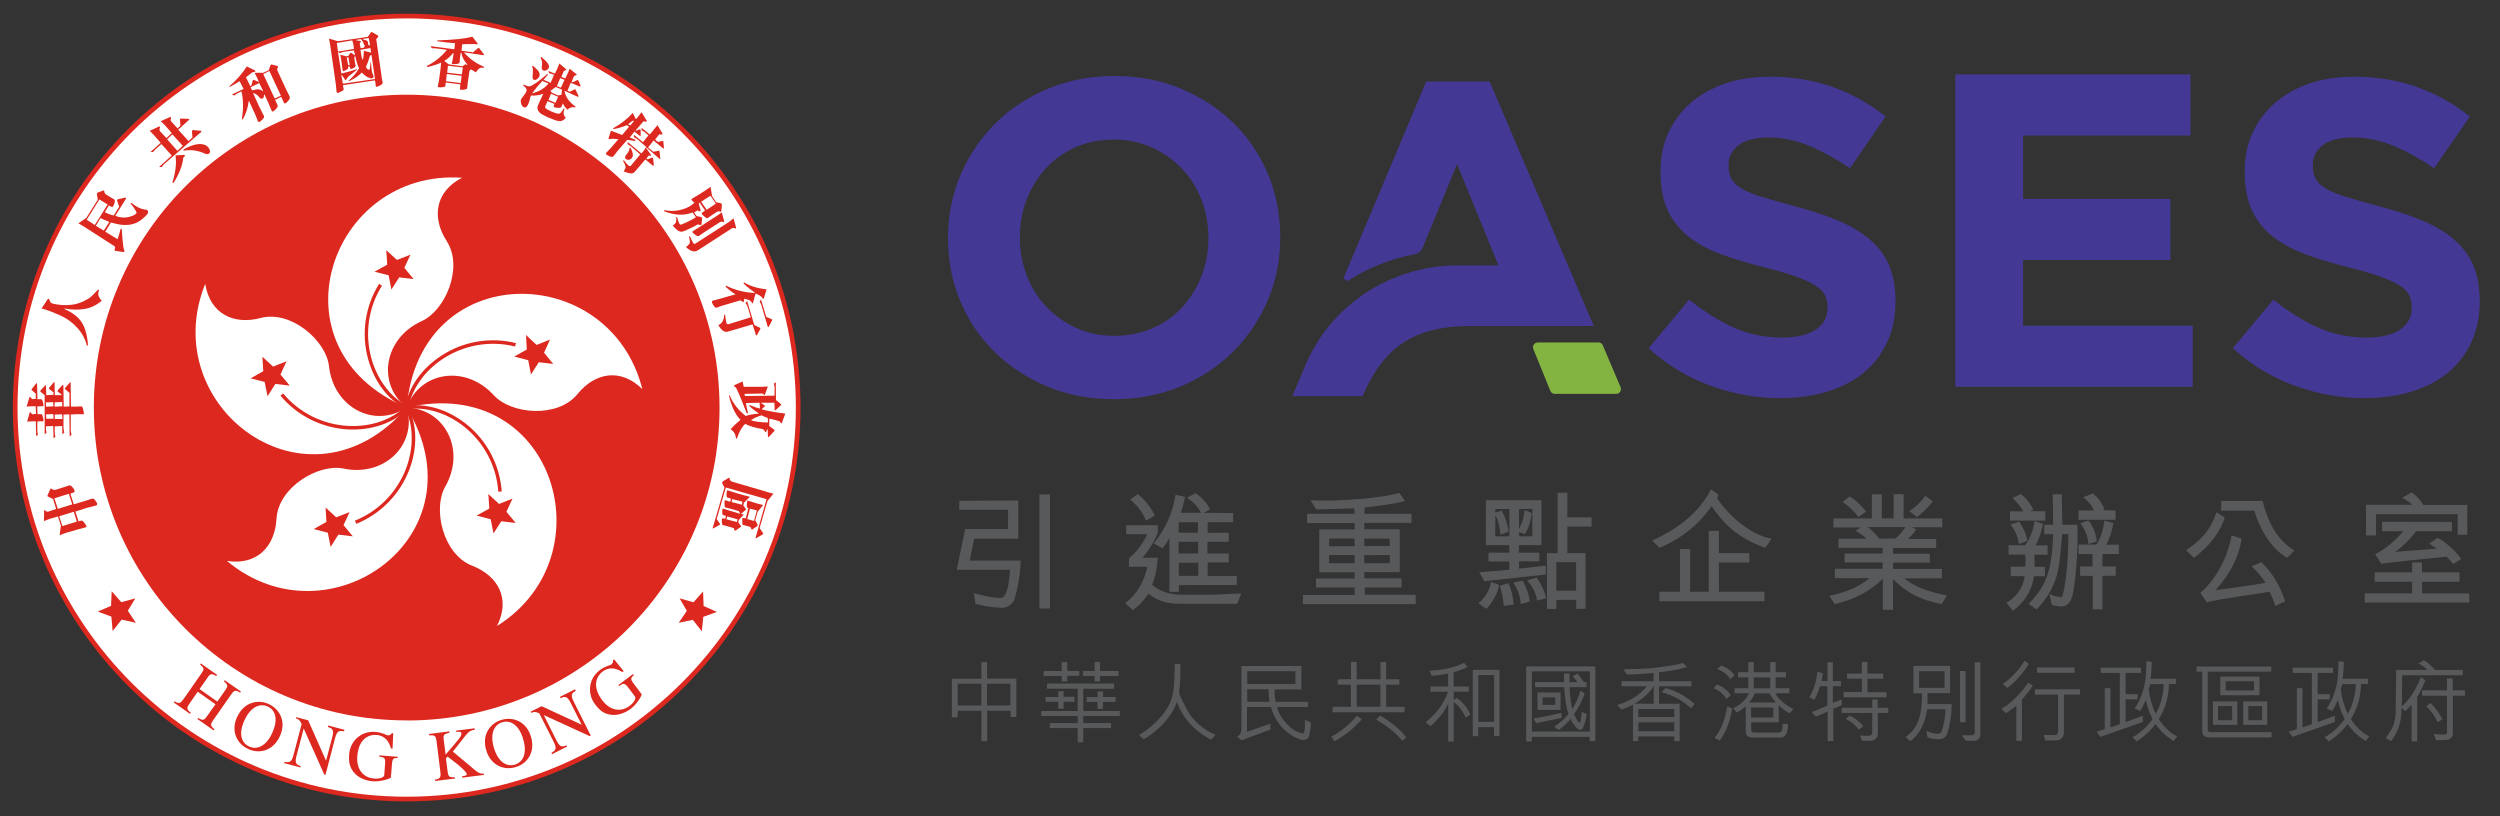 <?xml version="1.0" encoding="UTF-8"?><svg id="Layer_1" xmlns="http://www.w3.org/2000/svg" viewBox="0 0 233.9 76.37"><rect x="0" y="0" width="233.9" height="76.37" fill="#333333" stroke="none"/><defs><style>.cls-1{fill:#fff;}.cls-2,.cls-3{fill:#dc281e;}.cls-4{fill:#443895;}.cls-5{fill:#58595b;}.cls-6{fill:#83b341;}.cls-3{fill-rule:evenodd;}</style></defs><g><g><g><path class="cls-4" d="M139.37,7.62h-5.93l-7.67,18.24c-.11,.27,.19,.51,.43,.36,1.83-1.17,3.9-2.01,6.12-2.42,.35-.07,.65-.3,.79-.63l3.21-7.82,3.88,9.48h-3.84c-1.46,0-2.88,.21-4.23,.59-4.07,1.14-7.47,3.88-9.38,7.46-.25,.47-.48,.94-.67,1.43l-1.17,2.75h6.56c1.77-4.02,4.23-6.56,10.1-6.56h11.54l-9.74-22.88Z"/><path class="cls-4" d="M104.2,37.35c-2.25,0-4.33-.4-6.22-1.19-1.89-.79-3.53-1.86-4.91-3.22-1.38-1.35-2.45-2.94-3.22-4.76-.77-1.82-1.15-3.78-1.15-5.87v-.08c0-2.09,.39-4.04,1.17-5.87,.78-1.82,1.86-3.42,3.24-4.8,1.38-1.38,3.02-2.46,4.93-3.26,1.91-.79,3.99-1.19,6.24-1.19s4.33,.4,6.22,1.19c1.89,.79,3.53,1.87,4.91,3.22,1.38,1.35,2.45,2.94,3.22,4.76,.76,1.82,1.15,3.78,1.15,5.87v.08c0,2.09-.39,4.04-1.17,5.87-.78,1.82-1.86,3.42-3.24,4.8-1.38,1.38-3.02,2.46-4.93,3.26-1.91,.79-3.99,1.19-6.24,1.19Zm.08-5.93c1.28,0,2.46-.24,3.55-.71,1.09-.47,2.01-1.13,2.78-1.96,.77-.84,1.36-1.8,1.8-2.9,.43-1.1,.65-2.28,.65-3.53v-.08c0-1.25-.22-2.44-.65-3.55-.43-1.11-1.04-2.09-1.84-2.92-.79-.83-1.73-1.5-2.82-1.98-1.09-.49-2.27-.73-3.55-.73s-2.5,.24-3.57,.71c-1.07,.47-1.99,1.13-2.76,1.96-.77,.84-1.36,1.8-1.8,2.9-.43,1.1-.65,2.28-.65,3.53v.08c0,1.25,.22,2.44,.65,3.55,.43,1.11,1.04,2.09,1.84,2.92,.79,.83,1.73,1.5,2.8,1.98,1.07,.49,2.26,.73,3.57,.73Z"/><path class="cls-4" d="M166.65,37.26c-2.23,0-4.41-.38-6.56-1.15-2.14-.77-4.09-1.94-5.85-3.53l3.8-4.55c1.34,1.09,2.71,1.95,4.11,2.59,1.41,.64,2.94,.96,4.61,.96,1.34,0,2.37-.24,3.11-.73,.74-.49,1.11-1.16,1.11-2.03v-.08c0-.42-.08-.79-.23-1.11-.15-.32-.45-.62-.88-.9s-1.03-.56-1.8-.84c-.77-.28-1.77-.57-2.99-.88-1.48-.36-2.82-.77-4.02-1.21-1.2-.44-2.22-.99-3.06-1.65-.84-.65-1.49-1.47-1.95-2.44-.46-.97-.69-2.19-.69-3.63v-.08c0-1.34,.25-2.54,.75-3.61,.5-1.07,1.2-2,2.1-2.78,.9-.78,1.97-1.38,3.22-1.8,1.25-.42,2.62-.63,4.13-.63,2.14,0,4.11,.32,5.91,.96,1.8,.64,3.44,1.56,4.95,2.76l-3.34,4.84c-1.31-.89-2.59-1.59-3.84-2.11-1.25-.51-2.51-.77-3.76-.77s-2.19,.24-2.82,.73c-.63,.49-.94,1.09-.94,1.82v.08c0,.47,.09,.88,.27,1.23,.18,.35,.51,.66,.98,.94,.47,.28,1.12,.54,1.95,.79,.82,.25,1.86,.54,3.12,.88,1.48,.39,2.8,.83,3.96,1.32,1.16,.49,2.14,1.07,2.93,1.75,.79,.68,1.4,1.48,1.8,2.4,.4,.92,.61,2.02,.61,3.3v.08c0,1.45-.26,2.74-.79,3.86-.53,1.13-1.26,2.07-2.2,2.84-.94,.77-2.06,1.35-3.37,1.75-1.3,.4-2.75,.61-4.34,.61Z"/><path class="cls-4" d="M221.31,37.26c-2.23,0-4.41-.38-6.56-1.15-2.14-.77-4.09-1.94-5.85-3.53l3.8-4.55c1.34,1.09,2.71,1.95,4.11,2.59,1.41,.64,2.94,.96,4.61,.96,1.34,0,2.37-.24,3.11-.73,.74-.49,1.11-1.16,1.11-2.03v-.08c0-.42-.08-.79-.23-1.11-.15-.32-.45-.62-.88-.9s-1.03-.56-1.8-.84c-.77-.28-1.77-.57-2.99-.88-1.48-.36-2.82-.77-4.02-1.21-1.2-.44-2.22-.99-3.06-1.65-.84-.65-1.49-1.47-1.95-2.44-.46-.97-.69-2.19-.69-3.63v-.08c0-1.34,.25-2.54,.75-3.61,.5-1.07,1.2-2,2.1-2.78,.9-.78,1.97-1.38,3.22-1.8,1.25-.42,2.62-.63,4.13-.63,2.14,0,4.11,.32,5.91,.96,1.8,.64,3.44,1.56,4.95,2.76l-3.34,4.84c-1.31-.89-2.59-1.59-3.84-2.11-1.25-.51-2.51-.77-3.76-.77s-2.19,.24-2.82,.73c-.63,.49-.94,1.09-.94,1.82v.08c0,.47,.09,.88,.27,1.23,.18,.35,.51,.66,.98,.94,.47,.28,1.12,.54,1.95,.79,.82,.25,1.86,.54,3.12,.88,1.48,.39,2.8,.83,3.96,1.32,1.16,.49,2.14,1.07,2.93,1.75,.79,.68,1.4,1.48,1.8,2.4,.4,.92,.61,2.02,.61,3.3v.08c0,1.45-.26,2.74-.79,3.86-.53,1.13-1.26,2.07-2.2,2.84-.94,.77-2.06,1.35-3.37,1.75-1.3,.4-2.75,.61-4.34,.61Z"/><path class="cls-6" d="M143.46,32.66l1.59,3.91c.07,.17,.23,.28,.42,.28h5.74c.32,0,.54-.33,.41-.63l-1.66-3.91c-.07-.17-.23-.27-.41-.27h-5.67c-.32,0-.54,.32-.42,.62Z"/><path class="cls-4" d="M182.93,6.96h22.01v5.72h-15.66v5.93h13.78v5.72h-13.78v6.14h15.87v5.72h-22.21V6.96Z"/></g><g><path class="cls-5" d="M95.5,52.44c-.06,1.35-.27,2.61-.61,3.7-.22,.41-.64,.69-1.07,.73-.87-.02-1.7-.16-2.55-.36-.06-.34-.1-.64-.17-1.02,.88,.24,1.64,.42,2.45,.46,.18,.02,.34-.06,.43-.22,.4-.6,.42-1.53,.53-2.42h-5l.79-3.81h4.01s.01-1.8,.01-1.8h-4.57v-.85s5.52-.02,5.52-.02v3.57h-4.13l-.41,2.05h4.76Zm2.74-6.18v10.67h-.99v-10.67h.99Z"/><path class="cls-5" d="M115.74,56.49h-5.29c-1.14,.01-2.07-.22-3-.94-.42,.59-.73,1-1.46,1.53l-.72-.65c1.08-.78,1.79-2.04,2.07-3.4h-1.71v-.78c.87-.77,1.37-1.55,1.71-2.27h-1.97v-.84h2.95v.71c-.35,.89-.9,1.73-1.43,2.33h1.43c-.06,.95-.23,1.82-.53,2.53,.71,.61,1.65,.93,2.71,.93h3.02l2.61-.12-.38,.99Zm-9.29-10.27c.59,.45,1.23,1.25,1.6,2.01-.3,.14-.49,.34-.83,.47-.3-.76-.82-1.41-1.48-1.95l.71-.53Zm5.91,1.78c-.26-.58-.66-1-1.3-1.43l.77-.43c.55,.32,1.13,.96,1.38,1.53l-.61,.31,2.77,.02v.85h-2.38s0,1.01,0,1.01l1.97-.02v.85h-1.99v1.09h1.99v.84h-1.97v1.28h2.73v.83s-5.42,.01-5.42,.01v.63h-.89v-5.02c-.05,.07-.32,.54-.65,.95l-.82-.46c1.12-1.36,1.77-2.84,2.04-4.54l.89,.18c-.12,.58-.26,1.15-.4,1.5h1.89Zm-.29,1.86l.02-1h-1.8s-.02,.97-.02,.97l1.8,.02Zm-1.8,.83v1.09h1.83v-1.09h-1.83Zm.02,1.95v1.24h1.82v-1.23h-1.82Z"/><path class="cls-5" d="M122.61,46.81c2.65,.12,6.66-.2,8.31-.69l.53,.76c-1.34,.33-2.61,.46-3.79,.6v.59s4.4,0,4.4,0v.85h-4.41v.6h3.31v4.01h-3.31v.58h3.48v.85h-3.45s.02,.69,.02,.69h4.75s.01,.87,.01,.87h-10.56v-.85s4.85,0,4.85,0v-.7h-3.62v-.84h3.61v-.59s-3.31,0-3.31,0v-4.01h3.32v-.59h-4.46v-.87h4.43v-.51l-3.57,.1-.53-.85Zm1.74,5.88h2.38s.01-.76,.01-.76h-2.39v.76Zm2.39-1.59v-.72h-2.38v.72h2.38Zm.9-.01h2.38v-.7h-2.38v.7Zm0,.85v.75h2.39v-.76s-2.39,.01-2.39,.01Z"/><path class="cls-5" d="M138.32,56.44c.6-.46,1.13-1.35,1.17-2l.75,.28c-.01,.61-.64,1.72-1.17,2.24l-.75-.52Zm3.81-3.24l2.49-.28v.83s-5.74,.63-5.74,.63l-.48-.84,2.81-.23v-.78h-1.95v-.82h1.95v-.71h-2.19v-4.2h5.2v4.2h-2.11v.71h1.91v.81h-1.9v.69Zm-2.25-3.02h1.34v-2.56h-1.32v.34l.6-.19c.35,.64,.53,1.25,.65,1.97l-.78,.28c-.04-.69-.18-1.32-.46-1.82l-.02,1.99Zm.81,6.51c-.05-.67-.18-1.34-.36-1.88l.79-.26c.31,.65,.43,1.31,.51,2.02l-.94,.12Zm1.78-2.36c.31,.61,.58,1.23,.65,1.95l-.84,.23c-.05-.78-.28-1.36-.69-2.01l.88-.17Zm-.35-4.15h1.25v-2.57s-1.25,.01-1.25,.01v1.86c.31-.57,.47-1.08,.52-1.76l.67,.29c-.12,.73-.24,1.34-.64,1.95l-.54-.17v.39Zm1.65,3.86c.4,.58,.75,1.23,.89,1.94l-.85,.2c-.13-.73-.39-1.26-.93-1.87l.89-.28Zm1.96-2.3v-5.64s.91-.01,.91-.01v2.31h2.27s0,.87,0,.87h-2.27v2.48h1.7v5.21h-.87v-.84h-1.86v.85h-.87s-.01-5.22-.01-5.22h1Zm1.73,.85h-1.85s0,2.67,0,2.67h1.85v-2.67Z"/><path class="cls-5" d="M160.65,46.6c.99,1.58,3.2,3.51,5.11,3.8l-.6,.85c-2.85-1-4.08-2.53-5.02-3.9-.89,1.28-2.25,2.77-4.87,3.9l-.7-.67c1.93-.87,4.23-2.29,5.51-4.8l.71,.52-.14,.3Zm.17,6.03v2.73h4.26s0,.89,0,.89h-9.83v-.89h1.93v-3.99h.95v3.99h1.74v-5.69s.95-.01,.95-.01v2.09h2.85v.88h-2.85Z"/><path class="cls-5" d="M176.15,54.16c-1.3,1.24-2.74,1.95-4.5,2.36l-.49-.78c1.71-.35,2.84-.88,3.75-1.65h-3.24v-.88h4.47v-.59h-3.56v-.83h3.56v-.54h-4.13v-.85h2.63c-.16-.17-.53-.45-1.03-.73l.46-.32h-2.54v-.85h3.6v-2.25h.93v2.25h1.11v-2.26h.93v2.26h3.62v.83h-2.84l.41,.22c-.23,.3-.49,.61-.78,.87h2.64v.85h-4.04v.54h3.44v.83h-3.44v.59h4.57v.88h-3.51c.95,.79,2.21,1.25,3.98,1.6l-.49,.81c-1.76-.35-3.08-.88-4.55-2.33v2.86h-.95v-2.86Zm-3.09-7.71c.51,.3,1.13,.85,1.52,1.42l-.7,.5c-.4-.54-.88-.99-1.48-1.41l.66-.52Zm1.7,2.86c.35,.26,.79,.71,1.06,1.08h1.51c.4-.33,.7-.71,.94-1.08h-3.51Zm6.08-2.42c-.4,.54-.88,1.03-1.49,1.48l-.71-.55c.64-.42,1.08-.84,1.48-1.43l.72,.51Z"/><path class="cls-5" d="M187.72,56.38c.69-.34,1.55-1.23,1.71-2.48h-1.3v-.88h1.35c.06-.34,.04-.75-.01-1.13h-1.55v-.88h1.56c.44-.64,.73-1.31,.89-2.27l.78,.28c-.17,.79-.41,1.52-.71,2h1.13v.88h-1.24c.05,.35,.02,.83,.02,1.13h.97v.88h-1.02c-.11,.71-.4,2.03-1.96,3.24l-.63-.76Zm3.64-8.54v.87h-3.31v-.87h1.23c-.13-.34-.53-.79-.99-1.26l.77-.36c.51,.37,.91,.89,1.18,1.48l-.31,.12,1.43,.02Zm-2.44,.97c.37,.58,.64,1.07,.76,1.8l-.79,.28c-.12-.7-.32-1.24-.79-1.81l.83-.28Zm5.44,.28c.06,2.11-.07,4.26-.37,6.2-.08,.49-.26,1.24-.82,1.4-.36,.11-.79,0-1.19-.08l-.24-1.03c.47,.16,.57,.23,.88,.26,.17,.07,.29,.05,.36-.11,.13-.52,.22-1,.29-1.55,.18-1.42,.26-2.83,.24-4.21h-.57c-.28,2.61-.1,4.64-2.39,7.05l-.75-.52c1.6-1.68,2.15-2.89,2.3-6.52h-.84v-.88h.83c-.01-.89,0-1.79-.04-2.85h.85s.05,2.85,.05,2.85h1.41Zm1.54-1.32c-.11-.37-.46-.81-.97-1.25l.88-.36c.49,.41,.85,.89,1.09,1.5l-.25,.08,1.28,.02v.87h-3.46v-.87h1.44Zm-1.28,6.1v-.88h1.16v-1.15h-1.31v-.89h1.66c.42-.58,.64-1.37,.76-2.25l.83,.24c-.12,.81-.37,1.54-.67,2.02h1.19s0,.87,0,.87h-1.53s-.01,1.17-.01,1.17h1.25s0,.87,0,.87h-1.24v3.14h-.91v-3.13h-1.17Zm.78-5.18c.45,.59,.7,1.24,.78,1.97l-.79,.24c-.05-.77-.3-1.32-.75-1.95l.76-.26Z"/><path class="cls-5" d="M208.14,48.41c-.3,1.18-1.41,2.73-2.89,3.78l-.71-.71c1.55-1.05,2.3-1.99,2.83-3.55l.77,.48Zm4.74,8.29c-.16-.52-.34-.93-.53-1.34-1.28,.23-4.79,.69-5.89,.99l-.6-.88c1.95-1.7,2.71-4.1,2.93-5.38l.93,.31c-.22,1.6-1,3.24-2.44,4.82,1.95-.28,3.26-.43,4.68-.69-.35-.55-.69-.97-1.29-1.54l.89-.4c1.07,1.02,1.79,2.27,2.24,3.67l-.91,.42Zm1.11-4.51c-1.68-.93-2.71-3.1-3.07-4.41h-3.11v-.91h3.88c.45,1.8,1.23,3.58,2.97,4.63l-.67,.7Z"/><path class="cls-5" d="M221.24,56.39v-.88h4.44v-1.08h-3.51v-.88h3.51v-.93h.91l.02,.93h3.5v.88h-3.5s0,1.09,0,1.09h4.41s0,.85,0,.85h-9.79Zm8.7-6.38v-1.91h-7.64v1.99h-.94v-2.86h4.33c-.12-.16-.47-.39-.93-.67l.88-.49c.49,.34,.85,.77,1.09,1.17h4.11v2.79h-.91Zm-.42,2.77c-.13-.19-.42-.48-.61-.7-2.12,.24-4.74,.44-6.11,.67-.19-.31-.37-.55-.58-.9,1.08-.54,2.02-1.4,2.61-2.15h-1.96v-.88s6.53,.01,6.53,.01v.87h-3.36c-.6,.81-1.37,1.55-1.96,1.93l3.92-.3-.73-.47,.78-.54c.75,.37,1.76,1.28,2.22,1.97l-.76,.49Z"/></g></g><g><path class="cls-5" d="M89.06,67.1v-3.6h2.76v-1.55s.53,0,.53,0v1.54h2.74v3.59h-.54v-.58h-2.19v2.84h-.54v-2.84h-2.22v.61h-.54Zm2.75-3.13h-2.21v2.03h2.22v-2.03Zm2.72,0h-2.19v2.03h2.19v-2.03Z"/><path class="cls-5" d="M100.83,68.12h-2.61v-.47h2.61v-.66h-3.41v-.47h3.41v-2.09h-2.87v-.47s6.28,0,6.28,0v.48h-2.89v2.08h3.42s0,.47,0,.47h-3.42v.66h2.6v.47h-2.6s0,1.33,0,1.33h-.52v-1.33Zm-.98-6.19v.84h1.13v.46h-1.13v.52c-.18,0-.34,0-.51,0v-.51h-1.7v-.46h1.69v-.84h.52Zm-.34,2.73v.53h1.02v.47h-1.02s0,.65,0,.65h-.5v-.65h-1.18s0-.45,0-.45h1.18v-.54h.51Zm2.9-.9v-.52h-1.09v-.46s1.09,0,1.09,0v-.85s.51,0,.51,0v.85h1.73v.46h-1.73v.51s-.51,0-.51,0Zm1.96,1.91h-1.18v.65h-.5v-.65h-1.02v-.45h1.02v-.53s.51,0,.51,0v.52s1.17,0,1.17,0v.46Z"/><path class="cls-5" d="M110.44,62.12c0,.89,0,1.75-.12,2.59,0,.13,.06,.29,.1,.42,.12,.24,.41,.88,.7,1.38l.03,.06c.53,.93,1.56,1.77,2.57,2.17l-.4,.46c-.3-.12-.59-.32-.85-.5-1.13-.76-1.92-1.84-2.36-3.02-.44,1.24-1.36,2.27-2.48,3.08-.21,.16-.41,.27-.62,.41-.16-.12-.3-.25-.43-.4,.52-.32,1.02-.68,1.47-1.12,.56-.53,1.09-1.18,1.4-1.85,.48-1.02,.43-2.51,.46-3.67h.54Z"/><path class="cls-5" d="M122.37,66.15h-2.89c.04,.22,.14,.43,.24,.64l.04,.08c.16,.32,.35,.54,.6,.83,.39,.44,.92,.78,1.47,.93,.07,0,.15-.02,.17-.09,.06-.19,.07-.4,.09-.59v-.6c.19,.07,.37,.19,.57,.27-.02,.32-.05,.64-.12,.94-.02,.24-.08,.49-.32,.62-.35,.16-.71-.06-1.02-.18-1.12-.54-2-1.67-2.29-2.85h-2.24v2.32l2.18-.76,.02,.55-1.84,.68c-.29,.11-.57,.22-.87,.33-.14-.13-.3-.24-.44-.34,.3-.14,.43-.4,.43-.71v-5.91h5.61v2.19s-2.52,0-2.52,0c0,.4,.03,.8,.12,1.17h3.03s0,.49,0,.49Zm-5.68-1.65v1.16s2.09,0,2.09,0c-.07-.38-.08-.78-.1-1.17h-1.99Zm0-1.69v1.19h4.51s0-1.2,0-1.2h-4.51Z"/><path class="cls-5" d="M127.41,67.3c-.71,.8-1.63,1.57-2.56,2.05l-.3-.43c.6-.3,1.16-.7,1.66-1.19,.3-.3,.56-.54,.75-.77l.45,.34Zm2.28-5.37v1.62h1.23v.51h-1.23v2.07h1.72v.51s-6.74,0-6.74,0v-.51h1.72v-2.07h-1.23v-.5l1.24-.02v-1.61h.53v1.62s2.23,0,2.23,0v-1.61h.53Zm-.53,2.13h-2.23v2.06s2.22,0,2.22,0v-2.06Zm-.03,2.88c.88,.55,1.78,1.17,2.44,2.05l-.38,.31c-.66-.82-1.6-1.49-2.43-1.97l.37-.39Z"/><path class="cls-5" d="M137.14,67.15c-.25-.54-.61-1.11-1.13-1.46v3.69h-.52v-3.52c-.36,.75-.97,1.49-1.65,2.08l-.47-.35c.95-.75,1.76-1.79,2.11-2.87h-1.64v-.49h1.65s0-1.2,0-1.2c-.5,.07-1.02,.17-1.55,.19l-.2-.46c1.15-.09,2.27-.24,3.24-.75l.32,.39c-.22,.13-.48,.21-.72,.31l-.58,.18v1.34h1.43s0,.48,0,.48h-1.42s0,.79,0,.79l.29-.2c.31,.2,.57,.46,.8,.76,.2,.25,.33,.52,.46,.79l-.43,.31Zm3.16,1.71h-.52s0-.83,0-.83h-1.48v.84h-.51v-6.2h2.5v6.18Zm-1.99-1.32h1.48v-4.38h-1.48v4.38Z"/><path class="cls-5" d="M142.79,69.35v-7s6.47,0,6.47,0v6.99h-.53v-.4h-5.42v.43h-.52Zm5.95-6.54h-5.42v5.64h5.43v-5.64Zm-4.48,4.74c-.18,.04-.37,.07-.55,.11-.08-.15-.14-.3-.23-.45l.62-.09,1.98-.42,.03,.46-1.86,.39Zm4.01-2.66c-.21,.58-.64,1.42-1,1.94,.12,.26,.25,.52,.43,.75,.03,.02,.07,.03,.11,.02,.09-.14,.1-.31,.12-.47,.03-.18,.05-.37,.06-.53,.16,.06,.3,.15,.46,.21-.05,.47-.17,.88-.35,1.3-.07,.11-.18,.18-.32,.16-.22-.02-.32-.25-.47-.4-.13-.2-.31-.39-.36-.64-.11,.19-.29,.35-.44,.5-.2,.2-.43,.39-.67,.56l-.42-.3c.1-.09,.2-.13,.3-.23,.1-.06,.2-.12,.27-.21,.19-.12,.35-.31,.52-.47l.24-.29c-.09-.3-.2-.61-.24-.94-.08-.61-.15-1.04-.16-1.56h-2.73v-.47s2.71,0,2.71,0v-.81h.51v.81s.75,0,.75,0c-.13-.19-.3-.41-.47-.55l.46-.24c.22,.23,.42,.5,.61,.79h.25s0,.47,0,.47h-1.59c.02,.84,.12,1.37,.24,2.05l.03-.02c.25-.43,.47-.87,.63-1.32,.04-.12,.08-.25,.12-.37l.42,.27Zm-2.26,1.53h-2.16v-1.63s2.16,0,2.16,0v1.63Zm-1.69-.47h1.19v-.7h-1.19v.7Z"/><path class="cls-5" d="M156.65,69.34v-.44h-3.37v.44s-.5,0-.5,0v-3.42c-.34,.19-.71,.34-1.08,.47l-.38-.43c1.02-.31,2.04-.85,2.76-1.75h-2.37v-.48h3s0-.76,0-.76c-.82,.05-1.65,.13-2.49,.13l-.35-.48,1.75-.05c.58-.02,1.16-.07,1.72-.16l1.32-.19c.27-.04,.54-.12,.8-.19l.39,.38c-.82,.25-1.74,.39-2.63,.49v.83h3.03v.48s-3.03,0-3.03,0v1.63h1.93v3.5s-.51,0-.51,0Zm-1.93-5.14c-.45,.69-1.11,1.25-1.8,1.63l1.8,.02v-1.65Zm1.93,2.14h-3.37v.75h3.37v-.75Zm0,2.07v-.83h-3.36v.83s3.36,0,3.36,0Zm1.56-2.15c-.8-.72-1.74-1.24-2.74-1.49,.11-.14,.24-.26,.37-.4,1.01,.27,1.91,.79,2.71,1.5l-.34,.39Z"/><path class="cls-5" d="M161.52,65.4c-.24-.43-.7-.83-1.19-1l.3-.36c.5,.16,1.06,.57,1.28,1.02l-.39,.34Zm-1.12,3.63c.66-.68,1.04-1.94,1.2-2.92l.46,.16c-.16,1.08-.52,2.14-1.16,3.02l-.49-.26Zm1.48-5.47c-.2-.45-.86-.85-1.23-.96l.39-.34c.47,.17,.93,.47,1.23,.92l-.38,.37Zm2.09,5.45c-.39,0-.64-.19-.64-.51v-2.42c-.3,.22-.53,.43-.84,.59l-.33-.4c.63-.29,1.18-.78,1.48-1.41h-1.35v-.47h1.28v-1.02h-.96v-.48h.96v-.95h.51v.95h1.54v-.95h.51v.95h.96v.48h-.96v1.02h1.29v.47h-1.31c.2,.49,.92,1.12,1.68,1.47l-.35,.4c-.37-.17-.74-.44-1.02-.75v1.6h-2.58v.71c0,.15,.07,.25,.29,.25h2.25c.46,0,.38-.48,.4-.81h.51c-.04,.53-.04,1.28-.76,1.28h-2.55Zm.2-4.14c-.1,.32-.3,.59-.52,.86h2.51c-.24-.27-.43-.56-.61-.86h-1.38Zm-.34,2.26h2.08v-.93h-2.08v.93Zm.25-3.75v1.02h1.54v-1.02h-1.54Z"/><path class="cls-5" d="M171,66.57l-1.11,.48-.38-.42,1.46-.61v-1.82h-.7c-.12,.46-.28,.81-.52,1.28l-.47-.25c.47-.77,.66-1.48,.75-2.38l.5,.14c0,.19-.07,.46-.1,.73h.55v-1.76h.5s0,1.76,0,1.76h.76v.48s-.76,0-.76,0v1.56s.83-.32,.83-.32v.53l-.79,.35v3.02h-.52v-2.79Zm3.01,2.24c.3,.02,.62,.05,.94,.02,.07-.03,.16-.08,.2-.17l.02-.15v-1.81h-2.86v-.48h2.86v-.77h.51v.77h.99v.48h-.98v2.01c0,.24-.2,.45-.41,.55-.32,.09-.7,.02-1.06,.05l-.21-.51Zm2.49-4.06v.49h-4.01v-.49h1.71v-1.25s-1.39,0-1.39,0v-.48s1.38,0,1.38,0v-1.09h.52v1.09h1.48v.48s-1.47,0-1.47,0v1.26s1.78,0,1.78,0Zm-2.58,3.52c-.33-.42-.75-.8-1.23-.99l.34-.32c.51,.18,.93,.55,1.29,.97l-.39,.34Z"/><path class="cls-5" d="M180.3,66.36c-.16,1.15-.59,2.25-1.58,2.99l-.43-.39c.61-.41,1.08-1.1,1.26-1.74,.21-.74,.3-1.56,.27-2.36h-.8v-2.56h3.43v2.55h-2.11s0,1.02,0,1.02h2.26c0,.73-.09,1.45-.24,2.15-.14,.4-.14,.9-.61,1.08-.29,.11-.7,.07-1,0l-.41-.12-.12-.57c.16,.02,.3,.1,.46,.14,.29,.05,.76,.25,.97-.08,.22-.66,.35-1.38,.37-2.11h-1.74Zm-.75-3.56v1.56h2.38v-1.56h-2.38Zm4.35-.02v4.79s-.52,0-.52,0v-4.79h.52Zm-.38,6.01h.99c.12-.02,.21-.1,.25-.22v-6.61s.52,0,.52,0v6.8c-.03,.22-.1,.45-.44,.54h-.93l-.38-.52Z"/><path class="cls-5" d="M188.66,66.01c-.25,.23-.75,.56-.97,.71-.16-.15-.33-.26-.44-.4,1.01-.57,1.86-1.52,2.52-2.46l.42,.28c-.21,.37-.68,.93-1.02,1.33v3.85h-.52v-3.3Zm1.16-3.89c-.53,.81-1.2,1.65-2.01,2.24-.04,.02-.02-.04-.06-.05l-.37-.32c.83-.57,1.52-1.34,2.05-2.17l.39,.3Zm.57,2.87v-.5h4.22v.5h-1.51v3.62c-.04,.26-.14,.43-.33,.56-.15,.09-.34,.1-.52,.1h-.89c-.05-.17-.12-.34-.16-.52,.36,.03,.74,.03,1.1,.02,.11-.02,.22-.08,.25-.26v-3.52h-2.16Zm3.7-2.04h-3.51v-.5h3.51v.5Z"/><path class="cls-5" d="M200.49,67.54c-.54,.2-1.09,.38-1.64,.58l-2.33,.82-.37-.48,.77-.24v-3.84h.53v3.68l.88-.3v-4.8h-1.79v-.49h3.77s0,.49,0,.49h-1.44v1.98h1.12v.49h-1.12s0,2.14,0,2.14l1.61-.61v.58Zm.83-5.64c0,.49-.05,1.11-.11,1.61h2.37s0,.48,0,.48h-.65s-.02,.34-.02,.34c-.06,1.07-.38,2.07-.94,2.95,.43,.65,1.04,1.3,1.73,1.62-.11,.14-.24,.28-.33,.43-.66-.4-1.25-.94-1.68-1.57,0,0-.02,0-.03,0-.48,.64-1.1,1.2-1.75,1.61l-.39-.38c.73-.43,1.38-1.02,1.88-1.71-.29-.57-.52-1.16-.63-1.8-.16,.36-.32,.7-.52,1.03l-.53-.22c.08-.13,.16-.26,.24-.39,.47-.84,.74-1.76,.81-2.74,.02-.27,.05-1.04,.03-1.3l.54,.06Zm-.16,2.1c-.03,.16-.08,.34-.13,.48,.11,.79,.29,1.56,.64,2.27l.03,.02c.47-.83,.71-1.79,.74-2.76h-1.28Z"/><path class="cls-5" d="M212.53,68.99h-5.82c-.43,0-.67-.19-.67-.58v-5.57h-.53v-.48h6.99v.48h-5.94v5.41c0,.2,.11,.25,.28,.25h5.69v.48Zm-3.21-1.17h-2.28v-2.2h2.28v2.2Zm-1.8-1.76v1.32h1.32v-1.32h-1.32Zm3.88-1.02h-3.67v-1.74h3.67v1.74Zm-3.16-.44h2.65v-.86h-2.65v.86Zm3.88,1.02v2.2h-2.25v-2.2h2.25Zm-.48,.44h-1.29v1.32h1.29v-1.32Z"/><path class="cls-5" d="M218.46,67.54c-.54,.2-1.09,.38-1.64,.58l-2.33,.82-.37-.48,.77-.24v-3.84h.53v3.68l.88-.3v-4.8h-1.79v-.49h3.77s0,.49,0,.49h-1.44v1.98h1.12v.49h-1.12s0,2.14,0,2.14l1.61-.61v.58Zm.83-5.64c0,.49-.05,1.11-.11,1.61h2.37s0,.48,0,.48h-.65s-.02,.34-.02,.34c-.06,1.07-.38,2.07-.94,2.95,.43,.65,1.04,1.3,1.73,1.62-.11,.14-.24,.28-.33,.43-.66-.4-1.25-.94-1.68-1.57,0,0-.02,0-.03,0-.48,.64-1.1,1.2-1.75,1.61l-.39-.38c.73-.43,1.38-1.02,1.88-1.71-.29-.57-.52-1.16-.63-1.8-.16,.36-.32,.7-.52,1.03l-.53-.22c.08-.13,.16-.26,.24-.39,.47-.84,.74-1.76,.81-2.74,.02-.27,.05-1.04,.03-1.3l.54,.06Zm-.16,2.1c-.03,.16-.08,.34-.13,.48,.11,.79,.29,1.56,.64,2.27l.03,.02c.47-.83,.71-1.79,.74-2.76h-1.28Z"/><path class="cls-5" d="M225.64,65.92c-.17,.19-.42,.43-.61,.61-.13-.09-.22-.22-.35-.29,0,.07-.02,.11,0,.17,0,.97-.24,1.83-.74,2.6-.09,.11-.15,.24-.25,.33l-.47-.3c.38-.53,.76-1.06,.84-1.72,.09-.29,.08-.56,.08-.87l.05-3.77h2.93c-.24-.23-.55-.47-.85-.6,.15-.12,.34-.19,.51-.31,.38,.2,.78,.6,1.02,.91h2.62v.5h-5.67l-.04,2.93c.84-.76,1.39-1.74,1.78-2.75,.15,.09,.3,.19,.43,.29-.24,.52-.43,1.06-.77,1.55v4.16h-.52v-3.44Zm3.85-1.33h1.13v.5s-1.13,0-1.13,0v3.55c0,.26-.19,.48-.43,.57-.36,.07-.78,.02-1.16,.04-.03-.2-.12-.38-.18-.57,.34,.02,.7,.06,1.05,.03,.07-.02,.16-.08,.17-.16v-3.46h-2.33v-.5h2.33v-1.11h.54v1.11Zm-1.42,2.98c-.26-.54-.57-1.05-1.06-1.47,.11-.11,.24-.2,.35-.33,.21,.12,.36,.35,.52,.54,.25,.3,.44,.64,.63,.98l-.44,.28Z"/></g></g><g><path class="cls-2" d="M38.05,1.28C17.69,1.28,1.2,17.78,1.2,38.13s16.49,36.85,36.85,36.85,36.85-16.5,36.85-36.85S58.4,1.28,38.05,1.28"/><path class="cls-1" d="M38.05,74.54C17.94,74.54,1.64,58.24,1.64,38.13S17.94,1.72,38.05,1.72s36.41,16.3,36.41,36.41-16.3,36.41-36.41,36.41"/><path class="cls-2" d="M38.05,67.41c16.17,0,29.27-13.11,29.27-29.27s-13.11-29.28-29.27-29.28S8.78,21.96,8.78,38.13s13.1,29.27,29.27,29.27"/><path class="cls-1" d="M38.05,38.13c-12.96-5.48-7.21-22.35,5.18-21.5-2.5,1.29-2.87,3.69-1.44,5.92,1.61,2.49-.15,6.5-2.31,7.48-3.56,1.6-4.27,5.87-1.43,8.1"/><path class="cls-1" d="M38.05,38.13c-9.21,10.63-23.49-.05-18.85-11.57,.45,2.78,2.63,3.87,5.19,3.19,2.86-.75,6.14,2.15,6.39,4.51,.43,3.88,4.27,5.88,7.27,3.86"/><path class="cls-1" d="M38.05,38.13c7.27,12.04-7.3,22.32-16.82,14.35,2.78,.43,4.49-1.3,4.64-3.95,.17-2.96,3.94-5.18,6.27-4.69,3.83,.8,6.92-2.24,5.92-5.72"/><path class="cls-1" d="M38.05,38.13c13.7-3.19,18.97,13.84,8.45,20.44,1.27-2.52,.15-4.67-2.32-5.64-2.76-1.07-3.71-5.35-2.52-7.41,1.94-3.39,0-7.26-3.61-7.39"/><path class="cls-1" d="M38.05,38.13c1.2-14.01,19.02-13.77,22.05-1.72-2-1.98-4.4-1.59-6.07,.46-1.88,2.3-6.23,1.87-7.83,.11-2.63-2.89-6.91-2.25-8.15,1.15"/><polygon class="cls-2" points="37.35 25.95 36.62 27.09 36.36 25.76 35.04 25.42 36.23 24.76 36.14 23.41 37.14 24.32 38.4 23.83 37.83 25.06 38.7 26.11 37.35 25.95"/><polygon class="cls-2" points="26.24 35.04 27.11 36.08 25.76 35.92 25.03 37.07 24.76 35.73 23.45 35.4 24.63 34.73 24.55 33.38 25.55 34.3 26.81 33.8 26.24 35.04"/><polygon class="cls-2" points="31.45 48.4 32.71 47.91 32.14 49.13 33.01 50.18 31.66 50.02 30.93 51.17 30.67 49.84 29.35 49.5 30.54 48.83 30.46 47.48 31.45 48.4"/><polygon class="cls-2" points="45.78 47.58 45.69 46.22 46.69 47.15 47.95 46.65 47.38 47.88 48.25 48.93 46.9 48.77 46.17 49.91 45.91 48.58 44.59 48.24 45.78 47.58"/><polygon class="cls-2" points="49.42 33.7 48.11 33.36 49.29 32.7 49.21 31.34 50.2 32.27 51.46 31.77 50.9 33 51.76 34.05 50.41 33.89 49.68 35.03 49.42 33.7"/><path class="cls-2" d="M38.12,37.99c-1.57-.8-2.83-2.48-3.38-4.49-.63-2.29-.27-4.77,1-6.77l-.27-.17c-1.31,2.09-1.69,4.65-1.03,7.03,.58,2.13,1.87,3.83,3.55,4.69l.15-.29Z"/><path class="cls-2" d="M37.93,38.02c-1.25,1.25-3.23,1.93-5.31,1.83-2.38-.11-4.62-1.22-6.13-3.04l-.25,.21c1.58,1.89,3.9,3.04,6.37,3.16,2.2,.1,4.22-.61,5.55-1.93l-.23-.23Z"/><path class="cls-2" d="M37.9,38.2c.79,1.57,.83,3.67,.1,5.61-.84,2.23-2.59,4.02-4.79,4.9l.12,.3c2.28-.92,4.09-2.77,4.97-5.08,.78-2.05,.73-4.2-.11-5.87l-.29,.15Z"/><path class="cls-2" d="M38.07,38.29c1.74-.27,3.75,.34,5.37,1.64,1.86,1.49,3.02,3.7,3.18,6.07l.32-.02c-.17-2.46-1.37-4.75-3.3-6.29-1.72-1.37-3.76-1.99-5.62-1.71l.05,.31Z"/><path class="cls-2" d="M48.26,32.1c-2.39-.6-4.94-.16-7,1.2-1.84,1.21-3.06,2.96-3.36,4.82l.32,.05c.28-1.74,1.48-3.46,3.22-4.6,1.99-1.31,4.45-1.73,6.75-1.15l.08-.31Z"/><path class="cls-2" d="M22.2,67.06c.65-1.4,1.97-1.65,2.96-1.18,1,.47,1.67,1.63,1.01,3.03-.6,1.29-1.86,1.68-2.96,1.16-1.1-.51-1.62-1.72-1.02-3.01m3.28,1.51c.64-1.39,.2-2.19-.42-2.47-.62-.29-1.52-.11-2.17,1.27-.62,1.34-.25,2.17,.43,2.47,.67,.32,1.55,.06,2.17-1.28"/><path class="cls-2" d="M45.49,70.19c-.44-1.48,.39-2.53,1.44-2.84,1.05-.31,2.32,.12,2.75,1.59,.41,1.37-.28,2.49-1.44,2.83-1.16,.35-2.35-.22-2.75-1.58m3.46-1.04c-.43-1.46-1.3-1.78-1.96-1.58-.65,.19-1.21,.93-.78,2.39,.42,1.41,1.24,1.79,1.96,1.58,.71-.22,1.2-.98,.78-2.39"/><path class="cls-3" d="M43.47,4.96l-.05-.05h.07s1.72,.25,1.72,.25c.05,0,.06,0,.07,0,.01-.04,0-.06-.02-.1l-.42-.54s-.03-.03-.06-.03c-.03,0-.06,0-.08,.03l-.45,.38-1.07-.15,.06-.6c.15-.02,.35-.02,.63-.03,.29,0,.47,0,.55,0,.05,0,.09,.02,.13,.03,.03,.01,.05,.01,.08,0,.03-.01,.04-.03,.05-.05,0-.02,0-.04-.01-.06l-.48-.61c-.66,.19-1.77,.3-3.28,.35v.08c.44,.06,1,.13,1.66,.18l-.06,.57-2.23-.29,.13,.2c.11-.02,.29-.01,.58,.03l.78,.11h.04c-.47,.61-1.09,1.11-1.88,1.52l.05,.1c.63-.16,1.05-.3,1.25-.41l.04-.02v.05s-.06,.6-.06,.6l-.15,1.09-.1,.47s0,.04,0,.05c.02,.02,.05,.04,.15,.06,.11,0,.24,0,.37-.02,.17-.04,.19-.08,.19-.1l.03-.33,1.37,.17-.04,.44s0,.06,.11,.07c.11,.02,.23,0,.37-.03,.18-.05,.2-.09,.2-.1l.05-.5,.16-1.13s.04-.08,.09-.11c.06-.02,.06-.04,.06-.04,.23,.13,.37,.23,.45,.28,.13-.19,.23-.31,.32-.37,.09-.06,.2-.08,.33-.06,.02,0,.05,0,.07,.01l.05-.1c-.71-.29-1.34-.73-1.85-1.31m-.25,2.18l-.09,.65-1.37-.17,.07-.68,1.37,.17,.02,.03Zm.11-.78l-.09,.62-1.37-.16,.07-.65,1.37,.16,.02,.03Zm.42-.28l-.05,.02c-.07-.06-.1-.08-.11-.08l-.29,.2-1.29-.18-.39-.3v-.04c.31-.19,.57-.42,.78-.7h.07s-.05,.36-.05,.36l-.12,.63s.01,.01,.09,.03c.11,.01,.24,0,.4-.02,.21-.04,.23-.08,.23-.09l.05-.5,.06-.44,.06-.02c.07,.41,.27,.77,.56,1.1v.04Z"/><path class="cls-3" d="M49.85,6.83c-.04,.35-.02,.47-.01,.52,.02,.05,.05,.09,.1,.11,.08,.04,.18,.02,.28-.04,.11-.07,.19-.16,.24-.27,.04-.11,.04-.22-.01-.36-.05-.14-.25-.35-.59-.63l-.08,.03c.07,.16,.1,.37,.07,.65m.84-.66c-.03,.22,.01,.35,.13,.41,.09,.04,.19,.03,.3-.02,.11-.06,.19-.13,.22-.22,.11-.23-.13-.57-.7-1.02l-.08,.03,.11,.27c.05,.13,.06,.32,.03,.56m1.88,2.23c-.03,.17-.04,.32-.04,.45l-.33,.06-.58-.26-.13-.17s.14-.11,.5-.36l.56,.24,.02,.03Zm-.37,.66l-.25,.54-.64-.27,.23-.58,.64,.27v.04Zm-2.35-.35l-.07,.02,.04-.06c.22-.33,.54-.72,.94-1.14h.04s.04,.1,.04,.1c.07,0,.16,.03,.27,.08l.19,.08c-.32,.43-.82,.72-1.46,.92m4.27-1.16s-.04-.07-.05-.07c-.02-.01-.05,0-.08,0l-.39,.19-.11-.04,.2-.51s.07-.06,.16-.09c.1-.02,.12-.04,.12-.04,0,0,0-.03-.09-.11l-.58-.47-.17,.4-.24,.51-.37-.14,.22-.54s.06-.06,.15-.08c.1-.02,.11-.04,.11-.04,0,0,0-.03-.11-.13l-.56-.47-.17,.44-.24,.51-.61-.25,.07,.22c.14,.02,.26,.05,.36,.1l.09,.04-.31,.75-.66-.28,.41-.5-.05-.06c-.36,.31-.7,.59-1.02,.82-.34,.23-.56,.35-.67,.35s-.22-.03-.34-.08c-.06-.03-.11-.06-.18-.1l-.06,.09c.17,.14,.27,.25,.3,.34,.03,.09,.02,.19-.03,.28-.04,.09-.12,.2-.24,.36-.12,.15-.19,.25-.22,.3-.05,.11-.05,.26,0,.43,.05,.17,.13,.28,.24,.33,.16,.07,.3-.01,.41-.26,.07-.16,.13-.33,.16-.48,.03-.16,.07-.27,.1-.35,.41,.02,.77-.03,1.1-.15l.06-.02-.03,.06-.48,1.05c-.05,.1-.05,.23,0,.38,.04,.16,.16,.29,.34,.41,.19,.11,.39,.2,.59,.3,.48,.21,.83,.34,1.06,.36,.22,.03,.43-.08,.62-.3-.14-.18-.21-.33-.2-.46,0-.13,.04-.26,.09-.39l-.06-.05s-.08,.12-.15,.22c-.08,.14-.16,.22-.23,.26-.07,.04-.17,.04-.31,0-.13-.04-.31-.1-.53-.2-.27-.13-.44-.22-.49-.28-.06-.07-.06-.16-.01-.26l.19-.41,.64,.26-.07,.21c0,.06,.03,.08,.07,.1,.09,.04,.22,.06,.38,.06,.2-.01,.25-.05,.26-.07l.13-.29,.02-.05,.03,.05c.08,.18,.21,.35,.39,.53,.23-.21,.47-.28,.72-.21l.06-.06c-.59-.42-.95-.91-1.04-1.45v-.05s.03,.02,.03,.02l1.19,.54s.04,.02,.06,0c.03-.04,.03-.06,.03-.07l-.27-.56s-.04-.06-.05-.06c-.03-.01-.04,0-.05,0l-.44,.22-.23-.09,.31-.75,.8,.34s.08,.02,.09,.01c.03-.04,.03-.06,.02-.09l-.19-.45Zm-1.31-.08l-.33,.71-.38-.14,.31-.75,.37,.14,.02,.03Z"/><path class="cls-3" d="M58.57,14.88c.08,.06,.17,.09,.27,.07,.11-.02,.2-.07,.26-.15,.08-.09,.11-.2,.11-.33,0-.13-.07-.36-.22-.66l-.09,.02c0,.21-.11,.43-.31,.66-.14,.16-.15,.29-.02,.4m.13-1.81l.72,.11,.04-.11-.54-.21,.44-.56,.5,.4s.06,.02,.07,.01c.01,0,.02-.02,.01-.05v-.5s-.01-.04-.04-.06c-.02-.02-.03-.02-.06,0l-.31,.12-.06-.03,.74-.86,.21,.05s.05,.01,.07-.02c.02-.03,.02-.05,.01-.09l-.48-.78-.32,.42-.18,.21h-.04s-.28-.57-.28-.57c-.45,.52-1.07,1.01-1.83,1.44l.03,.08c.37-.06,.79-.18,1.25-.37l.2,.15-.64,.77-1.05-.4-.22,.69s0,.06,.02,.09c.02,.01,.05,.02,.13,0,.08-.02,.17-.03,.26-.03l.46,.04h.05s-.67,.78-.67,.78l-.45,.47s-.05,.08-.05,.11c0,.03,.02,.05,.04,.08,.06,.05,.18,.11,.34,.18,.16,.06,.27,.05,.34-.04l.39-.5,.86-.99h.01Zm.09-1.44v-.05s.09-.05,.41-.3l.1,.02v.04s-.34,.4-.34,.4l-.17-.11Zm3.3,1.62s-.01-.04-.03-.06c-.02-.02-.04-.02-.07-.01l-.43,.09-.27-.22,.4-.5,.22,.03s.03,0,.05-.03c.02-.03,.03-.06,.01-.1l-.46-.75-.42,.52-.3,.35-.77-.63,.02,.25c.13,.05,.23,.12,.29,.17l.34,.29-.51,.64-.85-.69v.23c.13,.06,.25,.13,.34,.2l.81,.7-.23,.36-.22,.26-1.29-1.08v.22c.11,.05,.21,.11,.32,.2l.86,.75-.88,1.06s-.05,.04-.08,.04c-.05,0-.1-.02-.16-.08-.08-.07-.22-.23-.42-.48l-.07,.07c.07,.1,.13,.21,.18,.34,.05,.13,.07,.23,.06,.29-.01,.06-.07,.17-.18,.34l.34,.13s.15,.03,.3,.06c.16,.03,.29-.03,.4-.15l.99-1.15,.73,.6s.06-.04,.06-.06l-.06-.61s-.02-.06-.03-.08c-.02-.02-.05-.02-.09-.02l-.4,.16-.11-.08,.2-.27c.21,.02,.24,0,.24,0,.01-.01,.02-.03,0-.05l-.46-.65,.03-.06,1.23,1.07s.04,0,.04,0c0,0,.01-.02,.02-.05l-.07-.65s-.01-.03-.03-.05c-.02-.02-.04-.02-.08-.01l-.47,.09-.49-.41,.51-.64,.89,.73s.05,.02,.06,.01c.01,0,.02-.02,.02-.05l-.06-.59Z"/><path class="cls-3" d="M67.72,20.76s.03-.04,.03-.07l-.22-.82c-.07,.05-.15,.11-.24,.17-.11,.07-.18,.12-.23,.16l-1.64,1.06-.58,.36s-.05,.04-.06,.06c0,.02,0,.05,.02,.08,0,.01,.04,.04,.25,.21,.16,.13,.28,.15,.36,.09l.46-.32,1.5-.96c.09-.06,.19-.06,.29,0,.02,.02,.04,.02,.06,0m-2.43,.22l.25,.06s.04,0,.06,0c.01-.01,.02-.03,.03-.05l.06-.56s0-.05-.02-.08c-.02-.03-.05-.05-.07-.06l-.43-.1-.23-.33,.32-.2,.19,.09s.05,.02,.07,0c.03-.02,.04-.04,.03-.09l-.18-.63,.09-.09,.51,.74-.3,.22c-.03,.06-.02,.08-.01,.1,.02,.04,.1,.12,.22,.22,.15,.13,.21,.16,.24,.17,.03,.01,.05,0,.08,0l.36-.25,.49-.32c.13-.09,.24-.09,.33-.03,.03,0,.05,0,.07-.01,.02-.01,.03-.03,.04-.06l.05-.59s-.01-.05-.03-.08c-.02-.03-.05-.05-.08-.06l-.43-.09-.38-.58-.14-.86c-.1,.07-.25,.18-.46,.32l-.74,.47-.55,.33s-.04,.03-.04,.05c0,.01,0,.02,.01,.04,.04,.07,.14,.17,.27,.29l-.34,.26c-.33,.21-.72,.36-1.16,.44-.43,.08-.86,.07-1.31-.02l-.03,.1c.96,.39,1.86,.43,2.67,.12l.31,.44c-.28,.19-.57,.35-.88,.48-.47,.22-.51,.22-.53,.22-.05,0-.09-.02-.13-.08-.06-.09-.13-.3-.23-.64h-.08c.03,.27,.01,.44-.04,.54-.05,.09-.15,.18-.27,.26,.08,.11,.17,.21,.26,.29,.08,.09,.18,.16,.28,.22,.1,.05,.2,.08,.3,.07,.1-.01,.29-.08,.58-.22,.29-.13,.61-.3,.94-.48m.31-2.12l.85-.55,.51,.74-.86,.58-.51-.74v-.03Zm3.01,1.56c-.09,.09-.24,.22-.46,.37l-3.09,1.99c-.09,.06-.18,.04-.23-.05-.07-.11-.17-.32-.29-.62l-.1,.03c.06,.22,.09,.39,.09,.52-.01,.13-.13,.28-.37,.45,.42,.41,.79,.51,1.11,.31l3.19-2.06c.1-.06,.19-.05,.29,.01,.03,.01,.06,.01,.08,0,.02-.01,.03-.03,.02-.06l-.24-.88Z"/><path class="cls-3" d="M71.06,30.65l-.49-.24-.67-2.25-.14,.19c.09,.12,.17,.27,.22,.45l.26,.89-2.04,.63c-.07,.02-.13,.02-.16,0-.04-.02-.06-.06-.08-.11-.02-.06-.06-.31-.12-.77h-.08c-.03,.52-.21,.84-.55,.97,.28,.5,.57,.7,.88,.62l2.32-.68,.31,.98s.03,.06,.04,.06c.02,0,.05-.02,.07-.05l.29-.53s.03-.07,.02-.09c0-.02-.03-.04-.07-.06m1.18-.74s-.03-.05-.06-.06l-.5-.21-.49-1.63-.13,.2c.07,.09,.14,.22,.19,.4l.54,1.86c.03,.08,.06,.11,.06,.12,.03,0,.06-.01,.09-.07l.27-.52s.03-.07,.02-.09m-3.09-1.79c.13-.04,.23,0,.32,.11,.03,.05,.06,.04,.07,.04,.02,0,.03-.02,.04-.05l.06-.28c.23,.05,.36,.1,.41,.11,.16,.07,.26,.17,.29,.27,.01,.05,.03,.06,.07,.04,.02,0,.04-.03,.05-.06l.23-.85c.4,.17,.61,.32,.67,.46,.01,.05,.04,.05,.06,.04,.02-.01,.04-.04,.06-.09l.24-.79c-.9-.11-1.61-.34-2.1-.66l-.06,.09c.33,.33,.69,.61,1.05,.85v.05c-.98-.04-1.87-.27-2.67-.68l-.06,.09c.33,.31,.62,.53,.88,.68l.06,.03-.06,.02-1.46,.42-.64,.17s-.03,.01-.04,.03c-.01,.03-.01,.08,0,.15,.04,.11,.1,.22,.19,.33,.11,.15,.17,.15,.19,.15l.58-.2,1.59-.47Z"/><path class="cls-3" d="M71.32,38.28h-.06s.29-.25,.29-.25c.02-.02,.03-.04,.03-.06l-.34-.25-.08-.04h1.29l.03,.7s.05,.02,.07,.01l.52-.49s.02-.02,.01-.05c0-.02,0-.04-.03-.06l-.45-.36-.02-1.67-.18,.14c.05,.17,.07,.29,.07,.37v.75l-2.76,.03-.07-.2,1.63-.03c.08,0,.14,.03,.19,.08,.03,.04,.06,.06,.09,.06l.29-.8-.55,.03h-1.71s-.1-.5-.1-.5l-.69,.31c-.12,.05-.12,.09-.12,.09,0,0,0,.04,.07,.09,.06,.04,.1,.08,.12,.1,.01,.02,.05,.07,.16,.32,.09,.18,.19,.42,.31,.72l.54,1.36,.11-.03-.2-.94,1.29-.03,.03,.54c-.3-.05-.61-.18-.97-.33l-.04,.06c.23,.25,.52,.48,.85,.69l.02,.06c-.57,.05-.96,.13-1.19,.22-.69-.53-1.19-1.18-1.5-1.93l-.07,.03c.24,1.02,.61,1.79,1.08,2.26-.33,.27-.63,.55-.92,.88,.31,.21,.48,.5,.49,.86l.09,.02c.21-.65,.48-1.11,.78-1.38,.44,.22,.96,.39,1.59,.47,.11,.04,.2,.13,.27,.25,0,.06,.03,.06,.05,.06,.01,0,.03,0,.05-.03l.09-.24h.05s.03,.7,.03,.7c.05,.04,.06,.03,.07,.02l.52-.56s.03-.05,.03-.07c0-.03,0-.05-.03-.05l-.47-.35v-.67c.06-.02,.2,.02,.46,.08,.27,.07,.42,.11,.46,.13,.05,.01,.1,.06,.13,.13,.03,.06,.05,.08,.07,.08,.02,0,.04-.01,.06-.04l.32-.88c-.72-.07-1.45-.2-2.17-.38m.51,1.22c-.65-.02-1.15-.08-1.5-.19l-.04-.02c.2-.17,.52-.32,.97-.46,.28,.12,.47,.21,.59,.25l.02,.38-.03,.03Z"/><path class="cls-3" d="M68.45,46.97l.06-.28,.96,.25-.06,.28-.96-.25Zm.62,1.91l.05-.23,.47-.51-.23-.05h-.05s.45-.38,.45-.38c.02-.01,.03-.03,.03-.05,0-.01,0-.03-.01-.05l-.24-.32,.07-.26,.55-.55-.51-.13-.9-.26-.65-.21s-.04,0-.06,0c-.05,.1-.06,.22-.07,.4,0,.16,.02,.25,.09,.27l.33,.1-.06,.28-.19-.03-.26-.09s-.04,0-.05,0c-.01,0-.03,.03-.04,.06,0,.03-.02,.1,0,.3,0,.21,.03,.26,.03,.27,.02,.02,.03,.04,.06,.04l.49,.12,.76,.22,.1,.21,.02,.05-.05-.02-.94-.28-.58-.19s-.05-.02-.06,0c-.04,.09-.05,.18-.05,.28,0,.1,0,.18,.02,.23,.01,.05,.04,.07,.07,.09l.25,.07-.05,.28-.22-.04c-.05-.02-.08,0-.09,.04-.01,.03-.02,.1-.01,.29,.01,.19,.03,.24,.04,.26,.02,.02,.04,.04,.07,.04l.36,.09,.64,.19,.07,.2c.05,.04,.07,.04,.1,.03l.48-.34s.03-.02,.04-.05c0-.01,0-.03-.02-.05l-.24-.31Zm-.06-.28l-.07,.24-.97-.25,.06-.27,.96,.26,.02,.03Zm1.87,.55s0-.06,0-.08l-.22-.38,.22-.8,.52-.64-.48-.12-.47-.14-.46-.15s-.05-.02-.06,0c-.03,.07-.05,.19-.06,.38,0,.12,0,.26,.08,.29l.07,.02-.25,.97-.23-.04s-.04,0-.06,0c-.01,0-.02,.02-.03,.05,0,.03-.01,.1,0,.29,0,.2,.02,.26,.02,.27,.02,.03,.04,.04,.07,.05l.25,.06,.41,.12,.1,.2s.02,.04,.04,.04c.02,0,.03,0,.06-.01l.44-.31s.05-.05,.06-.08m-.36-.4l-.63-.18,.26-.97,.64,.16-.26,.97v.03Zm1.19-2.73l-3.25-.95c-.12-.04-.2-.14-.22-.3,0-.03-.02-.05-.04-.05-.03,0-.04,0-.05,0l-.56,.34s-.03,.04-.04,.07c-.02,.05-.01,.09,.02,.13l.19,.37-1.1,3.77s0,.05,.03,.06l.62-.35s.03-.03,.04-.04c0-.02,0-.04-.02-.06l-.3-.44,.86-2.95,3.81,1.09-1.03,3.61s0,.05,.01,.05c0,0,.02,0,.05-.01l.62-.36s.04-.03,.04-.04c0-.02,0-.05-.02-.07l-.32-.48,.73-2.52,.56-.69-.63-.17Z"/><polygon class="cls-2" points="64.26 57.15 63.5 58.27 64.82 57.99 65.66 59.06 65.8 57.71 67.07 57.25 65.83 56.7 65.78 55.34 64.88 56.35 63.58 55.98 64.26 57.15"/><path class="cls-2" d="M53.87,64.62c-.36,.23-.54,.35-.18,1.05l1.58,3.15-.1,.05-4.28-1.96h-.01s1.17,2.34,1.17,2.34c.31,.62,.5,.68,.95,.48l.06,.12-1.41,.71-.06-.12c.44-.26,.52-.41,.2-1.06l-1.33-2.64c-.4-.18-.51-.16-.75-.04l-.06-.12,1.02-.51,3.74,1.73h.01s-1.01-2.01-1.01-2.01c-.35-.69-.54-.65-.96-.47l-.06-.12,1.41-.71,.06,.12Z"/><path class="cls-2" d="M59.29,63.18c-.22,.2-.35,.31-.07,.69l.81,1.08c.06,.07-.42,.92-1.01,1.36-.53,.39-1.24,.68-1.94,.55-.51-.09-.91-.29-1.43-1-.67-.9-.65-2.32,.48-3.17,.54-.4,.92-.41,1.09-.54,.04-.04,.2-.19,.12-.37l.12-.09,.89,1.1-.12,.09c-.43-.27-1.11-.6-1.86-.04-.51,.38-1.04,1.31-.03,2.67,.73,.97,1.74,1.16,2.57,.53,.36-.27,.64-.67,.5-.87l-.65-.87c-.34-.44-.45-.37-.83-.12l-.07-.09,1.36-1.02,.08,.09Z"/><path class="cls-2" d="M42.66,68.36l1.74-.22,.02,.13c-.39,.08-.53,.12-.94,.64l-1.11,1.41,1.76,1.47c.49,.43,.76,.65,1.13,.58l.02,.13-2.03,.26-.02-.13c.35-.06,.46-.08,.44-.22-.03-.21-.75-.82-1-1.01l-.79-.61-.16,.16,.16,1.24c.06,.46,.15,.56,.67,.53l.02,.12-1.87,.23v-.12c.5-.1,.56-.21,.5-.75l-.36-2.88c-.07-.52-.22-.55-.68-.52l-.02-.13,1.89-.24,.02,.13c-.51,.1-.6,.18-.53,.68l.17,1.36c1.34-1.54,1.5-1.74,1.48-1.97-.02-.18-.15-.17-.48-.15l-.02-.13Z"/><path class="cls-2" d="M37.19,70.92c-.3,0-.47,0-.51,.48l-.11,1.34c0,.09-.93,.41-1.66,.36-.67-.05-1.39-.31-1.82-.86-.33-.42-.49-.83-.42-1.7,.09-1.13,1.05-2.18,2.46-2.06,.68,.06,.97,.3,1.18,.32,.05,0,.28-.01,.33-.2h.15s-.06,1.43-.06,1.43h-.15c-.15-.5-.44-1.2-1.37-1.27-.64-.05-1.65,.29-1.78,1.98-.1,1.21,.53,2.02,1.57,2.1,.45,.04,.93-.08,.95-.32l.08-1.09c.04-.55-.09-.57-.54-.64v-.12s1.71,.13,1.71,.13v.12Z"/><path class="cls-2" d="M32.17,68.42c-.42-.07-.63-.09-.83,.67l-.89,3.41-.11-.03-1.92-4.3h-.01s-.66,2.52-.66,2.52c-.18,.66-.08,.84,.39,.99l-.03,.12-1.52-.4,.03-.12c.5,.09,.66,.03,.85-.67l.75-2.86c-.18-.4-.27-.46-.53-.53l.03-.12,1.11,.29,1.67,3.77h.01s.57-2.16,.57-2.16c.19-.75,.03-.84-.41-.99l.04-.13,1.52,.4-.04,.13Z"/><path class="cls-2" d="M16.31,65.6c.48,.3,.58,.19,.88-.22l1.66-2.38c.28-.41,.25-.51-.13-.83l.07-.1,1.52,1.07-.07,.11c-.44-.26-.56-.24-.83,.16l-.74,1.06,1.66,1.17,.75-1.07c.28-.4,.24-.51-.13-.83l.07-.1,1.52,1.06-.07,.1c-.44-.26-.56-.23-.83,.16l-1.71,2.44c-.25,.36-.27,.51,.14,.83l-.07,.11-1.53-1.07,.07-.1c.48,.3,.58,.2,.87-.22l.75-1.06-1.66-1.17-.79,1.13c-.25,.36-.27,.51,.14,.83l-.07,.11-1.52-1.07,.07-.1Z"/><polygon class="cls-2" points="11.96 57.14 12.71 58.27 11.38 57.97 10.54 59.04 10.42 57.69 9.15 57.22 10.39 56.68 10.45 55.32 11.35 56.34 12.66 55.98 11.96 57.14"/><path class="cls-3" d="M5.41,47.61l-.32-.99,1.35-.42,.32,.99-1.35,.42Zm3.7-.45c-.02-.08-.08-.17-.17-.3-.11-.16-.17-.2-.2-.21-.04,0-.09,0-.15,.01l-.7,.23-.99,.29-.32-.99,.31-.12c.05-.01,.12-.05,.08-.19-.02-.08-.09-.19-.21-.32-.11-.12-.21-.17-.3-.14l-.67,.22-.6,.19c-.12,.03-.24,0-.36-.1-.02-.02-.04-.02-.06-.02-.03,.01-.05,.03-.07,.06l-.25,.57s-.01,.06-.01,.07c0,.02,.02,.03,.05,.05l.48,.23,.28,.93-.71,.24c-.13,.04-.23,0-.32-.11-.01-.02-.03-.03-.05-.02-.03,0-.04,.02-.04,.04l-.02,.99c.14-.06,.31-.14,.52-.21l.79-.23,.28,.86-.12,.9c.21-.09,.43-.18,.67-.25l1.05-.3,.74-.2s.05-.02,.05-.04c0-.02,0-.03,0-.06-.02-.06-.07-.15-.17-.28-.12-.16-.18-.21-.21-.23-.04-.01-.09-.01-.16,0l-.2,.06-.3-.92,1.06-.34,.89-.23s.06-.03,.07-.04c0-.02,.01-.05,0-.09m-1.88,1.64l-1.35,.42-.3-.92,1.36-.42,.29,.92Z"/><path class="cls-3" d="M5.11,38.01v-.37s.7-.03,.7-.03l.02,.4-.7,.04-.03-.03Zm-.13,1.17h-.65l-.03-.41,.68-.03,.03,.42-.03,.03Zm-.68-1.16v-.37l.67-.03,.03,.4-.67,.03-.03-.03Zm3.48,.24c-.03-.11-.09-.24-.18-.24l-.45,.02h-.51l-.03-2.25s-.06-.03-.07-.01l-.44,.51s-.03,.05-.03,.07c0,.02,.01,.04,.04,.06l.39,.34v1.26s-.54,.03-.54,.03l-.03-2s0-.03-.01-.04c-.04,0-.06,0-.08,.02l-.42,.47s-.04,.06-.04,.09c0,.02,.01,.04,.04,.06l.34,.26v.06s-.63,0-.63,0l-.03-1.17c0-.05-.02-.05-.03-.05-.02,0-.04,0-.05,.03l-.42,.5s-.02,.04-.02,.07c0,.02,.01,.04,.05,.06l.37,.29v.24s-.67,.03-.67,.03l-.03-.91s-.02-.05-.02-.05l-.48,.51s-.03,.05-.03,.08c0,.02,.01,.04,.02,.05l.39,.32v3.67s.18-.17,.18-.17c-.04-.13-.06-.25-.06-.36v-.23l.68-.02,.03,1.14,.17-.12c-.04-.18-.06-.34-.06-.49v-.5l.7-.03,.02,.77,.17-.15c-.04-.19-.07-.37-.07-.52v-1.17s.55-.03,.55-.03l.03,2.07,.17-.16c-.04-.18-.07-.33-.07-.46v-1.43l.6-.03h.48c.09,.02,.12,0,.13,0,.01,0,.02-.03,.02-.08,0-.09-.03-.22-.08-.39m-1.97,.92h-.67l-.02-.41,.7-.03,.03,.42-.03,.03Zm-1.81-1.19c.05,0,.08-.02,.08-.08,0-.09-.02-.19-.05-.3-.03-.11-.07-.19-.09-.23-.03-.03-.07-.05-.12-.05h-.31l-.03-1.45s-.02-.05-.04-.05c-.02,0-.03,.01-.05,.03l-.41,.52s-.02,.04-.02,.06c0,.02,.01,.04,.04,.06l.36,.31v.49s-.36,.02-.36,.02l-.13-.17s-.03-.03-.05-.03-.04,.01-.06,.04l-.26,.86,.49-.03h.36l.03,.72-.37,.03c-.09-.14-.11-.17-.12-.17-.08,0-.1,0-.11,.02l-.23,.84,.43-.03h.38l.03,1.39,.17-.15c-.04-.15-.06-.27-.06-.38v-.84s.26-.03,.26-.03l.26,.02s.06-.05,.06-.12-.02-.17-.06-.3c-.04-.18-.07-.22-.09-.23-.02-.02-.05-.03-.09-.03h-.32s-.03-.72-.03-.72l.52-.03Z"/><path class="cls-2" d="M6.04,28.89v-.02s.03,0,.03,0c.64,.12,1.26,.13,1.82,.04,.56-.08,1.1-.34,1.63-.76-.28-.3-.38-.59-.3-.86,.01-.04,.03-.08,.05-.12l-.08-.09c-.27,.29-.5,.52-.65,.66-.16,.15-.4,.29-.71,.44-.31,.15-.63,.25-.95,.31-.31,.05-.66,.07-1.03,.05-.37-.02-.69-.07-.94-.14-.13-.04-.22-.13-.25-.25-.03-.14-.08-.18-.1-.19-.03-.01-.06,0-.08,.01l-.59,.89c.1,.02,.19,.05,.28,.08,.4,.12,.91,.32,1.51,.59,.61,.28,1.13,.67,1.57,1.16,.43,.48,.73,1.04,.88,1.65l.1-.02c-.05-.88-.24-1.6-.56-2.12-.33-.53-.87-.95-1.61-1.27h-.02s0-.03,0-.03h0Z"/><path class="cls-3" d="M13.85,19.78c-.01-.06-.04-.09-.09-.13-.04-.02-.09-.04-.17-.04-.3-.03-.62-.16-.96-.38-.11-.07-.23-.16-.34-.25l-.08,.07c.22,.23,.42,.51,.57,.83l-.02,.07c-.07,.11-.23,.2-.51,.29-.27,.09-.53,.13-.77,.11-.25-.02-.48-.07-.69-.16l1-1.61c.03-.05,.01-.07,0-.07-.01,0-.04-.02-.09-.02l-.68,.16s-.05,.02-.06,.05c-.02,.02-.02,.05,0,.07l.19,.58-.51,.81c-.32-.07-.6-.18-.83-.31l.37-.63,.25,.13s.1,.05,.16-.05c.04-.07,.08-.18,.13-.34,.04-.16,.03-.27-.06-.32l-.48-.28-.28-.18c-.08-.05-.13-.15-.15-.3,0-.02,0-.04-.02-.05-.02-.02-.05-.02-.08,0l-.49,.18s-.06,.03-.08,.07c-.02,.02-.02,.05-.02,.07l.09,.53-1.08,1.71-.74,.51c.18,.09,.41,.22,.7,.41l2.67,1.72c.07,.05,.09,.13,.04,.26-.02,.05-.03,.1-.01,.13,.01,.02,.03,.04,.06,.05l.76,.11s.06,0,.08-.04c.02-.04,.02-.07,0-.11-.07-.14-.12-.48-.17-1.04l-.07-.97h-.11c-.07,.29-.15,.61-.28,.96l-1.15-.7,.53-.87c.23,.07,.46,.13,.71,.18,.27,.05,.53,.07,.81,.05,.27,0,.53-.07,.77-.16,.24-.1,.48-.25,.7-.44,.22-.19,.35-.32,.38-.37l.06-.08c.05-.07,.05-.14,.04-.19m-4.98,1.25l-.76-.49,1.19-1.9,.77,.47-1.18,1.89v.02Zm1.35-.27l-.51,.79-.74-.44,.43-.73c.26,.12,.51,.25,.8,.35v.04Z"/><path class="cls-3" d="M19.64,14.1c-.02-.11-.07-.21-.15-.31-.2-.23-.51-.34-.89-.31-.4,.02-.89,.19-1.45,.52l.03,.1c.68-.12,1.34-.03,1.99,.27,.17,.08,.3,.07,.4-.02,.07-.06,.1-.14,.08-.24m-2.43,.38l-.8,.05c.11,.73,.01,1.59-.29,2.54l.1,.04c.55-.87,.85-1.66,.91-2.35l.15-.17s.02-.05,0-.08c-.02-.02-.04-.02-.07-.02m1.61-2.19s.01-.05,0-.05c-.01-.02-.04-.03-.06-.03l-.71-.06s-.03,0-.06,.03c-.03,.03-.04,.05-.04,.08l.05,.59-.37,.33-.97-1.07,1.02-.92s.03-.04,.02-.05c0-.02-.03-.03-.09-.04l-.69-.03s-.05,0-.07,.03c-.02,.02-.03,.04-.02,.07l.04,.57-.27,.25-.56-.61c-.08-.09-.11-.19-.07-.28,.03-.08,.03-.13,0-.16-.01-.02-.03-.03-.05-.02l-.89,.4c.07,.06,.21,.19,.43,.42l.6,.69-.5,.47-.57-.61c-.09-.1-.1-.22-.03-.37,0-.01,.01-.04-.01-.08-.03-.02-.05-.03-.09-.02l-.86,.4c.05,.05,.18,.18,.39,.4l.63,.72-.95,.86h.25c.11-.15,.21-.26,.3-.33l.47-.41,.97,1.07-1.18,1.06,.25,.02c.07-.12,.16-.24,.29-.34l3.42-2.97Zm-3.2,.73l.5-.47,.97,1.07-.5,.47-.96-1.07Z"/><path class="cls-3" d="M27.1,9.03l-.39-.79-.76-1.65c-.03-.07-.03-.15,.02-.22,.04-.06,.05-.11,.04-.14-.01-.02-.04-.05-.07-.06l-.46-.12c-.06-.02-.1-.02-.13,0-.03,.01-.05,.04-.06,.09l-.15,.43-.51,.24h-.81c.08,.14,.15,.28,.22,.44l.16,.36,.03,.06-.06-.02-.41-.17c-.05-.02-.07-.02-.08-.02,0,0-.02,.02-.03,.07l-.13,.47-.1,.06-.41-.83c.27-.21,.43-.32,.47-.37,.05-.05,.1-.07,.14-.09,.04-.02,.1-.03,.16-.04,.05,0,.08-.02,.1-.05,.01-.03,.02-.06,0-.08l-.79-.38c-.43,.67-.98,1.3-1.63,1.85l.05,.06c.37-.2,.68-.38,.91-.54l.37,.73-1.09,.52,.21,.1c.17-.13,.31-.21,.41-.26l.27-.13c.19,.78,.19,1.64,.04,2.6l.09,.02c.3-.55,.48-1.11,.54-1.67l.05-.03,.55,1.2,.25,.62,.02,.07s.06,.08,.15,.04c.08-.03,.17-.11,.27-.22,.13-.14,.16-.2,.16-.22,0-.04,0-.08-.02-.13l-.07-.12-.38-.76-.55-1.21,.03-.04s.11,.05,.23,.11c.12,.07,.23,.17,.32,.3,.09,.12,.18,.15,.29,.11,.04-.02,.08-.06,.11-.13,.03-.06,.04-.13,.02-.2l.06-.05,.35,.77,.3,.72c.02,.06,.05,.09,.08,.1,.02,0,.04,0,.07,0,.05-.02,.12-.09,.22-.18,.09-.09,.15-.17,.19-.24,.03-.06,.03-.12,0-.19l-.22-.47,.57-.29,.26,.56s.03,.05,.05,.06c.02,0,.04,0,.07,0,.08-.04,.18-.13,.3-.28,.12-.14,.15-.26,.1-.37m-2.5-.54l-.02,.06c-.17-.23-.48-.24-.97-.09l-.16-.29,.81-.4,.35,.69v.02Zm1.67,.47l-.56,.26-1.07-2.29,.57-.29,1.07,2.29v.04Z"/><path class="cls-3" d="M35.05,7.4l-2.97,.43-.14-.78,.05-.04c.03,.07,.08,.15,.15,.24,.07,.09,.11,.16,.14,.2,.02,.04,.04,.04,.05,.04,.05,0,.08-.04,.11-.12,.04-.08,.11-.16,.21-.25l.75-.6-.02-.05c-.49,.17-.98,.31-1.44,.41l-.31-1.96v-.06s.04,.03,.04,.03l.13,.08c.16-.07,.28-.1,.34-.12l.97-.13,.1,.4v.07s-.05-.04-.05-.04l-.29-.21s-.05,0-.06,0c-.03,0-.04,.02-.05,.04l-.17,.25-.2,.04-.55-.15c.03,.12,.05,.24,.07,.39l.08,.56,.06,.46c0,.06,.02,.09,.05,.11,.01,.01,.04,.02,.07,.01,.01,0,.06-.02,.2-.1,.14-.08,.18-.11,.18-.12,.01-.02,.02-.04,.02-.06v-.14s.13-.04,.13-.04l.06,.2s0,.03,.02,.05c.02,.01,.04,.01,.08,.01,.04,0,.13-.04,.25-.1,.12-.06,.17-.14,.16-.23l-.06-.25-.07-.5,.07-.1,.04-.04v.06c.09,.44,.2,.81,.34,1.09-.25,.44-.57,.83-.98,1.17l.04,.04c.46-.19,.87-.46,1.2-.8,.18,.19,.35,.33,.53,.42,.17,.09,.31,.13,.4,.12,.13-.02,.19-.08,.17-.19,0-.05-.04-.13-.08-.23-.05-.1-.08-.22-.1-.37-.02-.14-.04-.37-.06-.7h-.04c-.06,.57-.07,.61-.08,.62,0,.03-.03,.06-.07,.06-.04,0-.07,0-.11-.02,0-.01-.05-.04-.18-.22,.13-.28,.26-.61,.37-1.03,.04-.05,.07-.08,.12-.11l.04,.02,.32,2.2-.02,.03Zm-3.43-2.6l-.11-.78,1.45-.24,.09,.32,.07,.48-1.47,.24-.03-.02Zm1.73-1.07l.42-.07h.06s-.04,.04-.04,.04c.09,.08,.17,.19,.21,.33,.04,.14,.09,.22,.15,.23l-.1,.2-.31,.05-.09-.45c.1-.1,.11-.15,.11-.18,0-.04-.02-.04-.04-.04l-.37-.07h-.06s.05-.05,.05-.05Zm.64-.1l.51-.07,.12,.66v.06s-.04-.03-.04-.03l-.15-.09c0-.08,.02-.13,0-.18,0-.08-.06-.14-.14-.19-.09-.06-.19-.08-.3-.08l-.03-.06h.03Zm.67,.87l.06,.43-.67-.18c-.02,.37-.05,.64-.09,.81l-.05,.02c-.06-.15-.12-.45-.19-.92l.91-.16h.02Zm1.04,2.64l-.5-3.48,.16-.18s.04-.06,.04-.09c0-.03-.02-.06-.05-.07l-.51-.3s-.06-.02-.08-.02c-.03,0-.05,.02-.06,.04l-.29,.41-2.79,.41-.84-.25c.05,.25,.09,.45,.11,.59l.52,3.61,.08,.79s.02,.06,.04,.07c.02,.02,.05,.02,.08,.02,.06-.01,.16-.06,.29-.12,.17-.08,.22-.13,.23-.15,.02-.03,.03-.06,.02-.1l-.07-.35,2.99-.45,.05,.17,.03,.35s.02,.04,.04,.06c.03,.02,.06,.03,.09,.02,.02,0,.1-.03,.31-.14,.16-.08,.23-.18,.21-.28l-.11-.55Zm-2.98-1.07l-.15,.02-.13-.7,.15-.05,.13,.71v.03Z"/></g></svg>